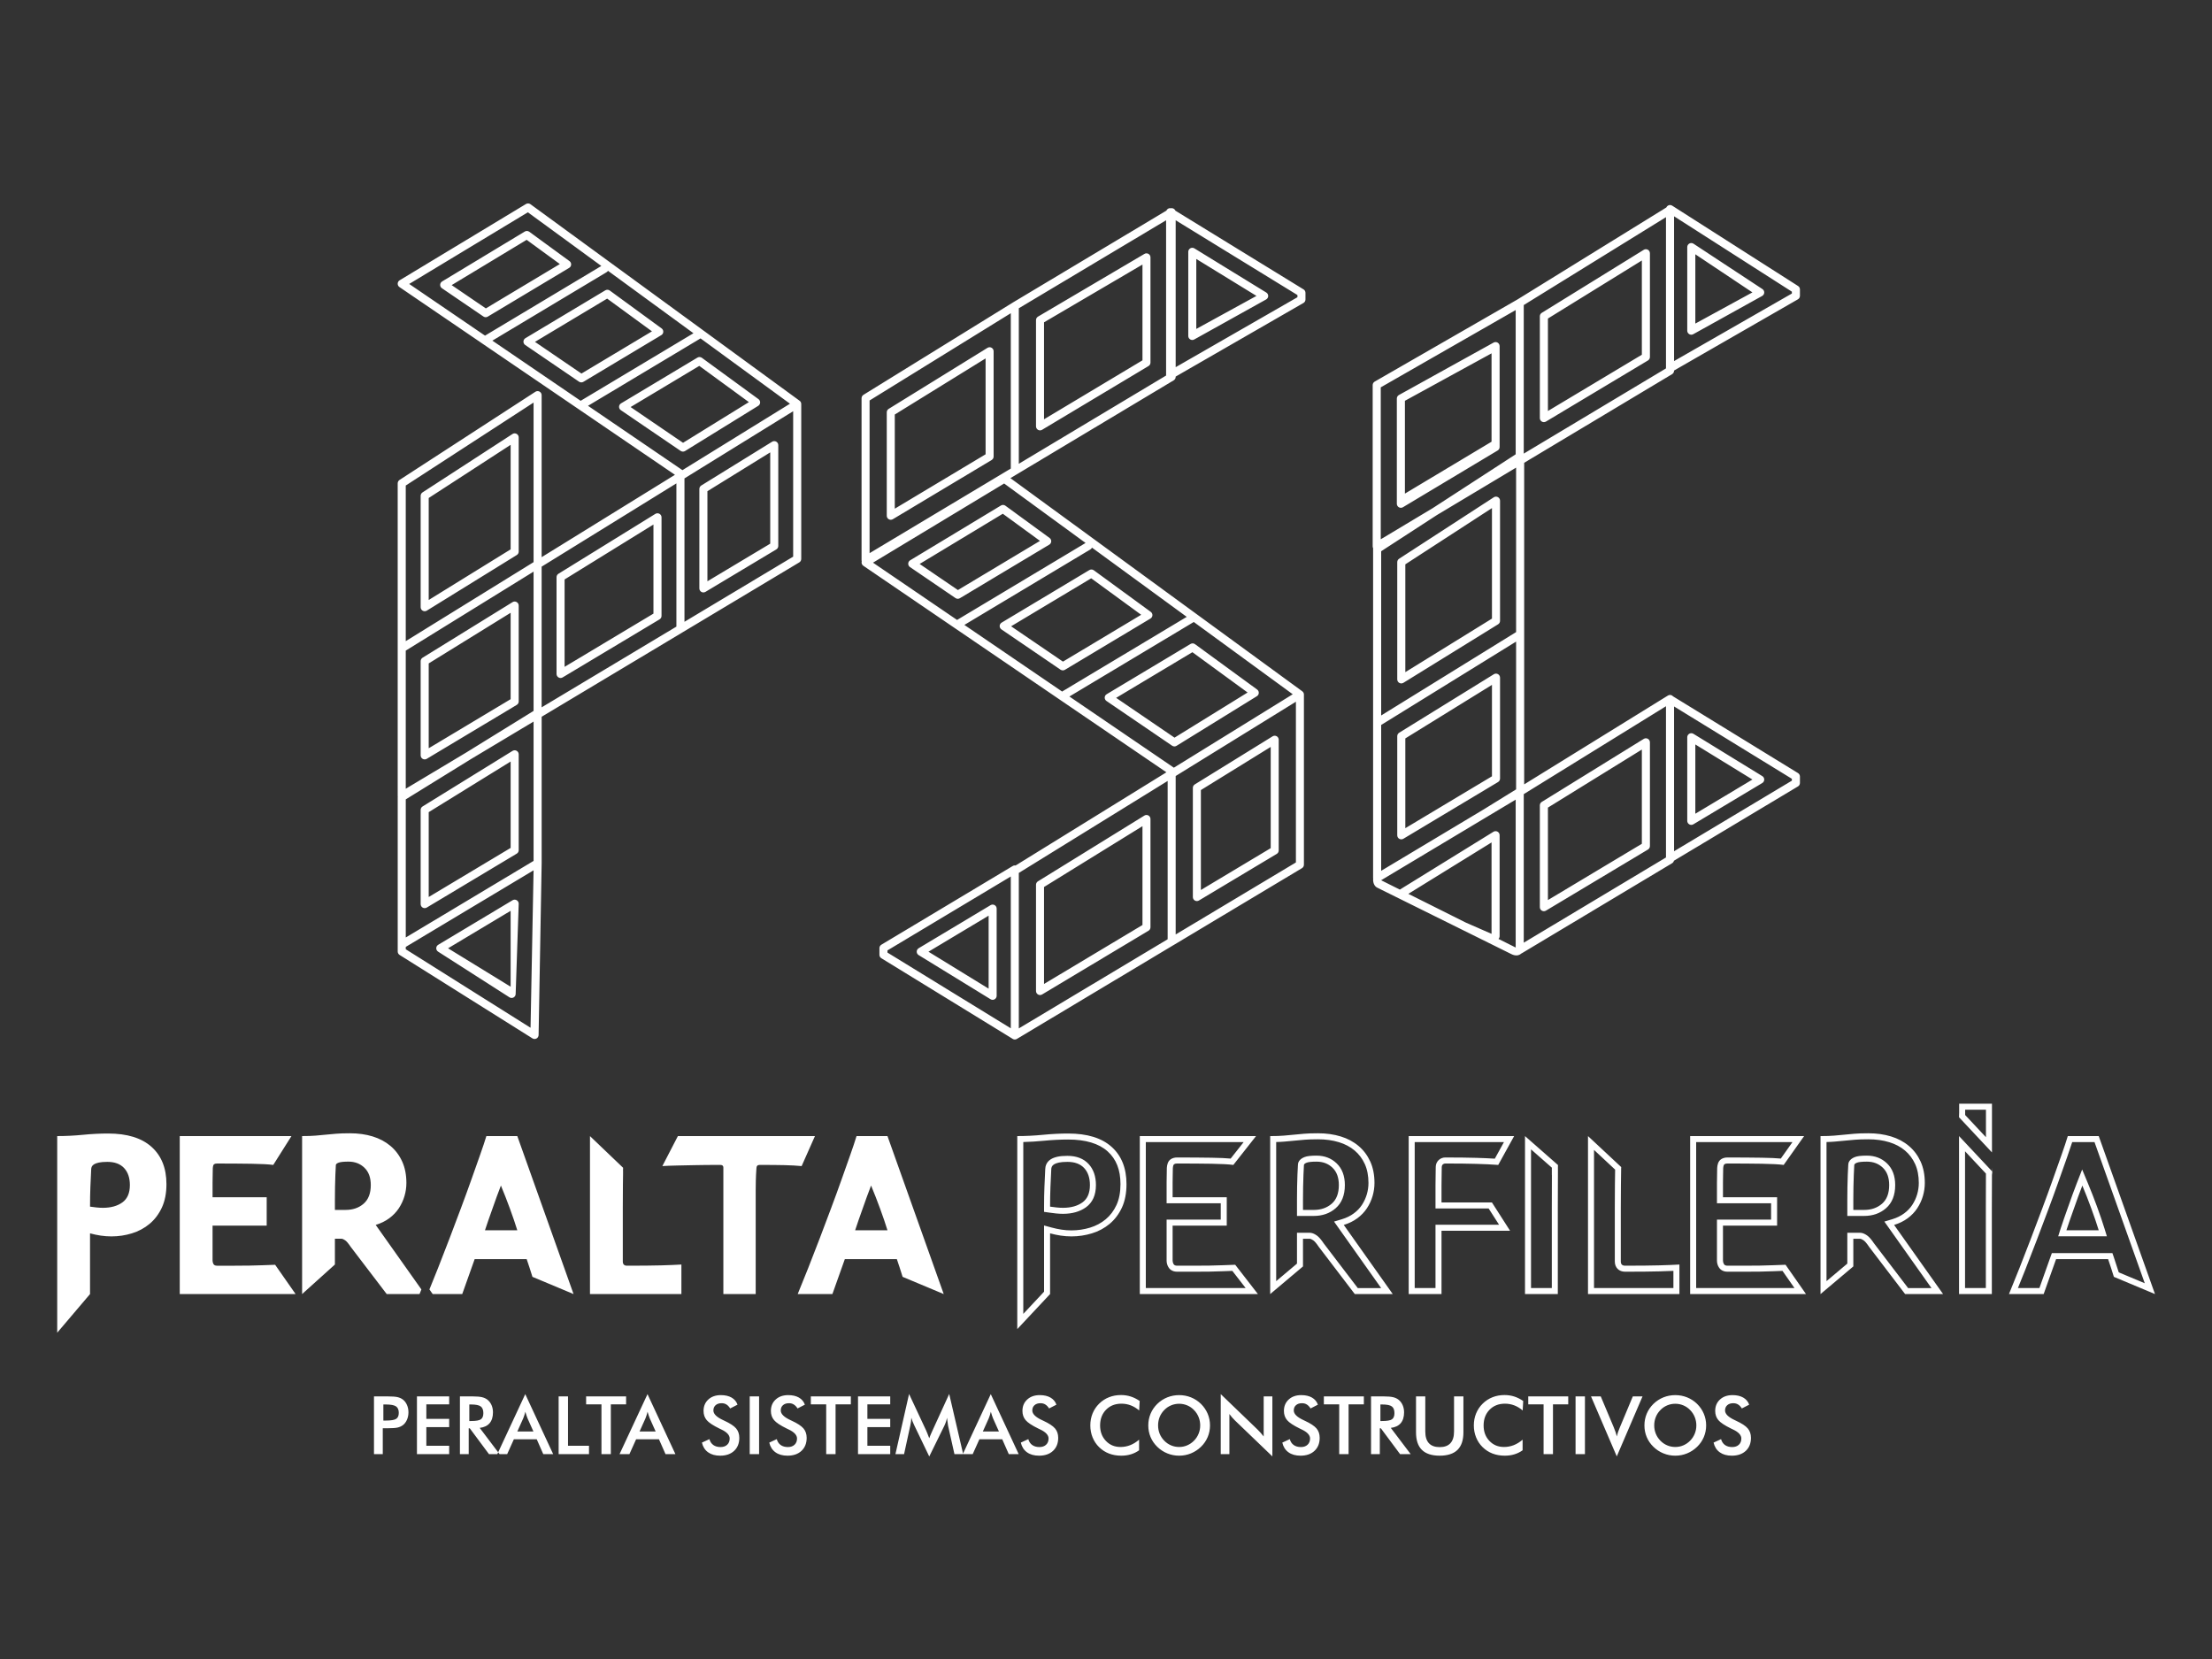 <svg xmlns="http://www.w3.org/2000/svg" xmlns:xlink="http://www.w3.org/1999/xlink" xmlns:serif="http://www.serif.com/" width="100%" height="100%" viewBox="0 0 128 96" xml:space="preserve" style="fill-rule:evenodd;clip-rule:evenodd;stroke-linejoin:round;stroke-miterlimit:2;">
    <rect x="0" y="0" width="128" height="96" fill="#333333" stroke="none"/>
    <g transform="matrix(1,0,0,1,0,-114)">
        <g id="psc-logo-light" transform="matrix(1,0,0,0.75,0,114)">
            <rect x="0" y="0" width="128" height="128" style="fill:none;"></rect>
            <g transform="matrix(0.288,0,0,0.384,55.728,15.895)">
                <path d="M0,250.677L-0.049,250.782L-1.727,250.782L-3.012,245.054C-3.033,244.96 -3.068,244.716 -3.113,244.306C-3.158,243.968 -3.193,243.689 -3.224,243.466C-3.273,243.731 -3.343,243.995 -3.427,244.26C-3.514,244.522 -3.625,244.793 -3.754,245.068L-6.79,251.248L-9.823,244.943C-9.952,244.682 -10.06,244.431 -10.154,244.187C-10.244,243.944 -10.328,243.706 -10.394,243.466C-10.397,243.713 -10.421,243.968 -10.453,244.229C-10.488,244.497 -10.54,244.776 -10.606,245.068L-11.853,250.782L-13.587,250.782L-10.847,238.689L-7.424,246.008C-7.372,246.126 -7.288,246.318 -7.18,246.59C-7.072,246.858 -6.943,247.192 -6.79,247.585C-6.679,247.255 -6.504,246.833 -6.268,246.318C-6.205,246.182 -6.156,246.077 -6.125,246.001L-2.782,238.689L0,250.677ZM131.349,251.232L126.175,239.18L128.131,239.18L130.732,245.361C130.882,245.723 131.011,246.05 131.111,246.357C131.209,246.659 131.293,246.948 131.349,247.224C131.418,246.931 131.505,246.631 131.609,246.322C131.718,246.008 131.839,245.688 131.986,245.361L134.572,239.18L136.522,239.18L131.349,251.232ZM53.515,250.782L51.777,250.782L51.777,238.72L59.146,245.813C59.348,246.012 59.549,246.228 59.759,246.454C59.964,246.68 60.18,246.938 60.405,247.224L60.405,239.18L62.15,239.18L62.15,251.232L54.633,244.013C54.431,243.822 54.236,243.613 54.052,243.397C53.859,243.177 53.682,242.954 53.515,242.718L53.515,250.782ZM35.388,242.004C34.854,241.548 34.291,241.206 33.698,240.98C33.104,240.754 32.48,240.639 31.825,240.639C30.555,240.639 29.524,241.046 28.73,241.858C27.936,242.672 27.536,243.728 27.536,245.02C27.536,246.273 27.926,247.307 28.699,248.118C29.472,248.933 30.446,249.34 31.627,249.34C32.31,249.34 32.964,249.219 33.587,248.975C34.207,248.731 34.803,248.365 35.37,247.874L35.37,250.005C34.865,250.367 34.312,250.639 33.716,250.817C33.121,251.001 32.474,251.088 31.777,251.088C30.889,251.088 30.07,250.943 29.315,250.654C28.563,250.361 27.901,249.933 27.33,249.368C26.763,248.815 26.331,248.16 26.024,247.407C25.722,246.656 25.572,245.852 25.572,245.005C25.572,244.153 25.722,243.355 26.024,242.607C26.331,241.858 26.77,241.203 27.344,240.639C27.922,240.068 28.581,239.636 29.329,239.344C30.07,239.048 30.878,238.905 31.742,238.905C32.425,238.905 33.072,239.002 33.691,239.2C34.308,239.4 34.91,239.698 35.492,240.099L35.388,242.004ZM-38.933,248.459L-37.428,247.763C-37.286,248.279 -37.024,248.675 -36.645,248.944C-36.262,249.219 -35.777,249.355 -35.186,249.355C-34.625,249.355 -34.179,249.195 -33.853,248.884C-33.521,248.574 -33.358,248.156 -33.358,247.634C-33.358,246.955 -33.922,246.346 -35.053,245.813C-35.21,245.733 -35.329,245.674 -35.416,245.639C-36.694,245.016 -37.547,244.451 -37.968,243.947C-38.396,243.442 -38.608,242.825 -38.608,242.098C-38.608,241.151 -38.285,240.385 -37.644,239.8C-37.003,239.211 -36.164,238.919 -35.124,238.919C-34.267,238.919 -33.549,239.086 -32.975,239.413C-32.4,239.744 -32,240.221 -31.78,240.837L-33.253,241.597C-33.486,241.231 -33.741,240.966 -34.02,240.799C-34.294,240.628 -34.615,240.545 -34.973,240.545C-35.479,240.545 -35.882,240.677 -36.178,240.939C-36.481,241.203 -36.627,241.558 -36.627,242.004C-36.627,242.7 -35.973,243.348 -34.664,243.95C-34.563,243.999 -34.482,244.037 -34.427,244.062C-33.281,244.591 -32.494,245.107 -32.063,245.612C-31.638,246.116 -31.421,246.746 -31.421,247.502C-31.421,248.599 -31.77,249.473 -32.463,250.117C-33.152,250.765 -34.085,251.088 -35.266,251.088C-36.251,251.088 -37.063,250.863 -37.693,250.406C-38.323,249.953 -38.738,249.306 -38.933,248.459M91.013,239.18L92.875,239.18L92.875,246.224C92.875,247.269 93.116,248.056 93.6,248.581C94.084,249.108 94.805,249.368 95.766,249.368C96.724,249.368 97.44,249.108 97.925,248.581C98.408,248.056 98.652,247.269 98.652,246.224L98.652,239.18L100.536,239.18L100.536,246.398C100.536,247.969 100.14,249.142 99.349,249.922C98.555,250.698 97.36,251.088 95.769,251.088C94.171,251.088 92.98,250.698 92.193,249.922C91.406,249.146 91.013,247.976 91.013,246.398L91.013,239.18ZM112.445,242.004C111.912,241.548 111.348,241.206 110.756,240.98C110.16,240.754 109.537,240.639 108.883,240.639C107.611,240.639 106.581,241.046 105.787,241.858C104.993,242.672 104.593,243.728 104.593,245.02C104.593,246.273 104.982,247.307 105.756,248.118C106.528,248.933 107.504,249.34 108.684,249.34C109.366,249.34 110.021,249.219 110.645,248.975C111.265,248.731 111.859,248.365 112.428,247.874L112.428,250.005C111.923,250.367 111.368,250.639 110.773,250.817C110.178,251.001 109.53,251.088 108.834,251.088C107.945,251.088 107.128,250.943 106.372,250.654C105.62,250.361 104.958,249.933 104.387,249.368C103.82,248.815 103.388,248.16 103.082,247.407C102.778,246.656 102.629,245.852 102.629,245.005C102.629,244.153 102.778,243.355 103.082,242.607C103.388,241.858 103.827,241.203 104.401,240.639C104.979,240.068 105.638,239.636 106.386,239.344C107.128,239.048 107.936,238.905 108.799,238.905C109.481,238.905 110.129,239.002 110.749,239.2C111.365,239.4 111.968,239.698 112.549,240.099L112.445,242.004ZM150.799,248.459L152.304,247.763C152.449,248.279 152.71,248.675 153.087,248.944C153.47,249.219 153.957,249.355 154.546,249.355C155.106,249.355 155.552,249.195 155.883,248.884C156.214,248.574 156.378,248.156 156.378,247.634C156.378,246.955 155.813,246.346 154.682,245.813C154.521,245.733 154.403,245.674 154.316,245.639C153.041,245.016 152.188,244.451 151.764,243.947C151.339,243.442 151.126,242.825 151.126,242.098C151.126,241.151 151.447,240.385 152.088,239.8C152.728,239.211 153.571,238.919 154.611,238.919C155.465,238.919 156.182,239.086 156.757,239.413C157.335,239.744 157.731,240.221 157.955,240.837L156.479,241.597C156.248,241.231 155.994,240.966 155.716,240.799C155.44,240.628 155.12,240.545 154.762,240.545C154.253,240.545 153.853,240.677 153.554,240.939C153.254,241.203 153.104,241.558 153.104,242.004C153.104,242.7 153.759,243.348 155.071,243.95C155.173,243.999 155.249,244.037 155.305,244.062C156.454,244.591 157.241,245.107 157.669,245.612C158.098,246.116 158.31,246.746 158.31,247.502C158.31,248.599 157.965,249.473 157.272,250.117C156.579,250.765 155.646,251.088 154.469,251.088C153.479,251.088 152.672,250.863 152.039,250.406C151.408,249.953 150.994,249.306 150.799,248.459M64.146,248.459L65.65,247.763C65.793,248.279 66.054,248.675 66.434,248.944C66.816,249.219 67.301,249.355 67.893,249.355C68.453,249.355 68.898,249.195 69.226,248.884C69.557,248.574 69.724,248.156 69.724,247.634C69.724,246.955 69.156,246.346 68.024,245.813C67.868,245.733 67.75,245.674 67.662,245.639C66.385,245.016 65.535,244.451 65.11,243.947C64.682,243.442 64.47,242.825 64.47,242.098C64.47,241.151 64.794,240.385 65.434,239.8C66.074,239.211 66.914,238.919 67.955,238.919C68.812,238.919 69.528,239.086 70.104,239.413C70.682,239.744 71.078,240.221 71.298,240.837L69.824,241.597C69.592,241.231 69.337,240.966 69.059,240.799C68.783,240.628 68.464,240.545 68.104,240.545C67.6,240.545 67.196,240.677 66.899,240.939C66.597,241.203 66.451,241.558 66.451,242.004C66.451,242.7 67.105,243.348 68.415,243.95C68.516,243.999 68.596,244.037 68.651,244.062C69.797,244.591 70.584,245.107 71.016,245.612C71.444,246.116 71.656,246.746 71.656,247.502C71.656,248.599 71.309,249.473 70.615,250.117C69.926,250.765 68.992,251.088 67.813,251.088C66.826,251.088 66.016,250.863 65.385,250.406C64.755,249.953 64.341,249.306 64.146,248.459M49.618,245.005C49.618,245.83 49.465,246.607 49.155,247.342C48.846,248.076 48.396,248.731 47.805,249.306C47.205,249.884 46.533,250.323 45.785,250.629C45.033,250.935 44.246,251.088 43.424,251.088C42.589,251.088 41.791,250.935 41.036,250.625C40.276,250.316 39.608,249.876 39.026,249.306C38.435,248.731 37.985,248.08 37.679,247.349C37.372,246.621 37.219,245.841 37.219,245.005C37.219,244.173 37.372,243.393 37.679,242.658C37.985,241.924 38.435,241.266 39.026,240.684C39.618,240.11 40.291,239.671 41.039,239.371C41.788,239.073 42.582,238.919 43.424,238.919C44.256,238.919 45.047,239.073 45.795,239.371C46.544,239.671 47.213,240.11 47.805,240.684C48.396,241.273 48.846,241.934 49.155,242.669C49.465,243.407 49.618,244.184 49.618,245.005M149.306,245.005C149.306,245.83 149.151,246.607 148.842,247.342C148.532,248.076 148.083,248.731 147.491,249.306C146.892,249.884 146.22,250.323 145.472,250.629C144.723,250.935 143.936,251.088 143.11,251.088C142.275,251.088 141.478,250.935 140.722,250.625C139.963,250.316 139.295,249.876 138.713,249.306C138.121,248.731 137.672,248.08 137.365,247.349C137.06,246.621 136.906,245.841 136.906,245.005C136.906,244.173 137.06,243.393 137.365,242.658C137.672,241.924 138.121,241.266 138.713,240.684C139.305,240.11 139.977,239.671 140.726,239.371C141.475,239.073 142.269,238.919 143.11,238.919C143.946,238.919 144.733,239.073 145.481,239.371C146.23,239.671 146.899,240.11 147.491,240.684C148.083,241.273 148.532,241.934 148.842,242.669C149.151,243.407 149.306,244.184 149.306,245.005M-52.467,248.459L-50.963,247.763C-50.82,248.279 -50.556,248.675 -50.176,248.944C-49.796,249.219 -49.309,249.355 -48.72,249.355C-48.16,249.355 -47.714,249.195 -47.384,248.884C-47.053,248.574 -46.889,248.156 -46.889,247.634C-46.889,246.955 -47.453,246.346 -48.584,245.813C-48.745,245.733 -48.863,245.674 -48.95,245.639C-50.225,245.016 -51.078,244.451 -51.502,243.947C-51.927,243.442 -52.14,242.825 -52.14,242.098C-52.14,241.151 -51.819,240.385 -51.179,239.8C-50.538,239.211 -49.695,238.919 -48.654,238.919C-47.801,238.919 -47.084,239.086 -46.506,239.413C-45.932,239.744 -45.534,240.221 -45.312,240.837L-46.788,241.597C-47.018,241.231 -47.271,240.966 -47.551,240.799C-47.826,240.628 -48.146,240.545 -48.504,240.545C-49.013,240.545 -49.413,240.677 -49.713,240.939C-50.012,241.203 -50.162,241.558 -50.162,242.004C-50.162,242.7 -49.508,243.348 -48.195,243.95C-48.097,243.999 -48.017,244.037 -47.961,244.062C-46.813,244.591 -46.025,245.107 -45.597,245.612C-45.168,246.116 -44.956,246.746 -44.956,247.502C-44.956,248.599 -45.301,249.473 -45.994,250.117C-46.687,250.765 -47.62,251.088 -48.797,251.088C-49.786,251.088 -50.594,250.863 -51.228,250.406C-51.858,249.953 -52.269,249.306 -52.467,248.459M11.609,248.459L13.113,247.763C13.256,248.279 13.517,248.675 13.896,248.944C14.28,249.219 14.764,249.355 15.355,249.355C15.913,249.355 16.362,249.195 16.689,248.884C17.02,248.574 17.184,248.156 17.184,247.634C17.184,246.955 16.62,246.346 15.488,245.813C15.331,245.733 15.213,245.674 15.125,245.639C13.848,245.016 12.998,244.451 12.574,243.947C12.148,243.442 11.933,242.825 11.933,242.098C11.933,241.151 12.256,240.385 12.897,239.8C13.538,239.211 14.377,238.919 15.418,238.919C16.275,238.919 16.992,239.086 17.567,239.413C18.141,239.744 18.542,240.221 18.761,240.837L17.288,241.597C17.055,241.231 16.8,240.966 16.522,240.799C16.247,240.628 15.927,240.545 15.568,240.545C15.063,240.545 14.659,240.677 14.363,240.939C14.061,241.203 13.914,241.558 13.914,242.004C13.914,242.7 14.568,243.348 15.878,243.95C15.979,243.999 16.059,244.037 16.114,244.062C17.26,244.591 18.047,245.107 18.479,245.612C18.907,246.116 19.12,246.746 19.12,247.502C19.12,248.599 18.771,249.473 18.082,250.117C17.389,250.765 16.456,251.088 15.275,251.088C14.29,251.088 13.479,250.863 12.849,250.406C12.218,249.953 11.804,249.306 11.609,248.459M-82.353,250.782L-84.341,250.782L-85.658,247.791L-90.25,247.791L-91.598,250.782L-93.12,250.782L-93.404,250.406L-87.963,238.72L-82.353,250.782ZM-67.701,240.781L-70.769,240.781L-70.769,250.782L-72.652,250.782L-72.652,240.781L-75.734,240.781L-75.734,239.18L-67.701,239.18L-67.701,240.781ZM-99.325,250.782L-101.09,250.782L-101.09,239.18L-98.461,239.18C-97.691,239.18 -97.089,239.233 -96.665,239.333C-96.239,239.434 -95.877,239.598 -95.574,239.831C-95.216,240.114 -94.941,240.475 -94.742,240.917C-94.547,241.36 -94.45,241.844 -94.45,242.376C-94.45,243.303 -94.676,244.031 -95.125,244.56C-95.571,245.082 -96.239,245.399 -97.114,245.503L-93.404,250.406L-93.58,250.782L-95.25,250.782L-99.108,245.59L-99.325,245.59L-99.325,250.782ZM121.596,240.781L118.531,240.781L118.531,250.782L116.644,250.782L116.644,240.781L113.563,240.781L113.563,239.18L121.596,239.18L121.596,240.781ZM-22.546,240.781L-25.614,240.781L-25.614,250.782L-27.498,250.782L-27.498,240.781L-30.583,240.781L-30.583,239.18L-22.546,239.18L-22.546,240.781ZM83.739,250.782L81.974,250.782L81.974,239.18L84.603,239.18C85.372,239.18 85.971,239.233 86.396,239.333C86.82,239.434 87.183,239.598 87.485,239.831C87.848,240.114 88.123,240.475 88.321,240.917C88.516,241.36 88.614,241.844 88.614,242.376C88.614,243.303 88.388,244.031 87.938,244.56C87.489,245.082 86.824,245.399 85.946,245.503L89.943,250.782L87.813,250.782L83.951,245.59L83.739,245.59L83.739,250.782ZM-57.791,250.782L-59.779,250.782L-61.099,247.791L-65.688,247.791L-67.036,250.782L-69.021,250.782L-63.401,238.72L-57.791,250.782ZM-116.592,250.782L-118.357,250.782L-118.357,239.18L-115.505,239.18C-114.663,239.18 -114.04,239.229 -113.639,239.32C-113.242,239.413 -112.894,239.567 -112.598,239.776C-112.232,240.043 -111.947,240.409 -111.742,240.865C-111.536,241.322 -111.431,241.823 -111.431,242.376C-111.431,242.923 -111.536,243.432 -111.742,243.895C-111.947,244.362 -112.232,244.727 -112.598,244.988C-112.894,245.2 -113.242,245.35 -113.639,245.441C-114.04,245.528 -114.663,245.573 -115.505,245.573L-116.592,245.573L-116.592,250.782ZM11.181,250.782L9.192,250.782L7.873,247.791L3.284,247.791L1.936,250.782L0.024,250.782L0,250.677L5.571,238.72L11.181,250.782ZM-79.373,249.093L-75.156,249.093L-75.156,250.782L-81.257,250.782L-81.257,239.18L-79.373,239.18L-79.373,249.093ZM-103.249,240.781L-107.838,240.781L-107.838,243.689L-103.249,243.689L-103.249,245.347L-107.838,245.347L-107.838,249.093L-103.249,249.093L-103.249,250.782L-109.725,250.782L-109.725,239.18L-103.249,239.18L-103.249,240.781ZM-14.631,240.781L-19.221,240.781L-19.221,243.689L-14.631,243.689L-14.631,245.347L-19.221,245.347L-19.221,249.093L-14.631,249.093L-14.631,250.782L-21.104,250.782L-21.104,239.18L-14.631,239.18L-14.631,240.781ZM80.532,240.781L77.464,240.781L77.464,250.782L75.58,250.782L75.58,240.781L72.495,240.781L72.495,239.18L80.532,239.18L80.532,240.781ZM-42.864,250.779L-40.98,250.779L-40.98,239.18L-42.864,239.18L-42.864,250.779ZM123.068,250.779L124.952,250.779L124.952,239.18L123.068,239.18L123.068,250.779ZM47.651,245.005C47.651,244.42 47.544,243.864 47.331,243.334C47.118,242.805 46.813,242.334 46.408,241.924C46.018,241.517 45.565,241.203 45.05,240.984C44.535,240.768 43.992,240.656 43.424,240.656C42.854,240.656 42.31,240.764 41.795,240.98C41.279,241.197 40.819,241.509 40.419,241.924C40.022,242.331 39.713,242.798 39.5,243.323C39.291,243.857 39.187,244.413 39.187,245.005C39.187,245.59 39.291,246.144 39.5,246.67C39.713,247.192 40.022,247.658 40.419,248.07C40.819,248.484 41.279,248.797 41.791,249.013C42.303,249.233 42.846,249.34 43.424,249.34C43.988,249.34 44.524,249.233 45.033,249.013C45.541,248.797 46.001,248.484 46.408,248.07C46.813,247.658 47.118,247.192 47.331,246.662C47.544,246.141 47.651,245.587 47.651,245.005M147.338,245.005C147.338,244.42 147.23,243.864 147.018,243.334C146.805,242.805 146.499,242.334 146.095,241.924C145.705,241.517 145.252,241.203 144.736,240.984C144.222,240.768 143.682,240.656 143.11,240.656C142.539,240.656 141.997,240.764 141.481,240.98C140.969,241.197 140.507,241.509 140.109,241.924C139.709,242.331 139.398,242.798 139.19,243.323C138.978,243.857 138.873,244.413 138.873,245.005C138.873,245.59 138.978,246.144 139.19,246.67C139.398,247.192 139.709,247.658 140.109,248.07C140.507,248.484 140.966,248.797 141.478,249.013C141.989,249.233 142.532,249.34 143.11,249.34C143.675,249.34 144.215,249.233 144.723,249.013C145.231,248.797 145.691,248.484 146.095,248.07C146.499,247.658 146.805,247.192 147.018,246.662C147.23,246.141 147.338,245.587 147.338,245.005M-64.996,246.224L-61.764,246.224L-62.951,243.577C-63.018,243.407 -63.09,243.212 -63.164,242.996C-63.237,242.777 -63.314,242.533 -63.387,242.262C-63.449,242.516 -63.516,242.752 -63.589,242.972C-63.658,243.192 -63.731,243.393 -63.804,243.577L-64.996,246.224ZM3.977,246.224L7.208,246.224L6.021,243.577C5.954,243.407 5.881,243.212 5.808,242.996C5.735,242.777 5.658,242.533 5.585,242.262C5.522,242.516 5.457,242.752 5.383,242.972C5.313,243.192 5.24,243.393 5.167,243.577L3.977,246.224ZM-89.554,246.224L-86.323,246.224L-87.51,243.577C-87.576,243.407 -87.653,243.212 -87.722,242.996C-87.796,242.777 -87.873,242.533 -87.945,242.262C-88.012,242.516 -88.074,242.752 -88.147,242.972C-88.217,243.192 -88.293,243.393 -88.367,243.577L-89.554,246.224ZM-98.865,240.799L-99.203,240.799L-99.203,244.124L-98.865,244.124C-97.866,244.124 -97.204,244.009 -96.876,243.777C-96.549,243.543 -96.382,243.132 -96.382,242.54C-96.382,241.903 -96.56,241.453 -96.912,241.193C-97.263,240.928 -97.915,240.799 -98.865,240.799M84.198,240.799L83.857,240.799L83.857,244.124L84.198,244.124C85.198,244.124 85.859,244.009 86.187,243.777C86.515,243.543 86.678,243.132 86.678,242.54C86.678,241.903 86.504,241.453 86.152,241.193C85.801,240.928 85.149,240.799 84.198,240.799M-115.99,240.799L-116.473,240.799L-116.473,244.031L-115.99,244.031C-114.941,244.031 -114.245,243.915 -113.897,243.689C-113.548,243.463 -113.375,243.063 -113.375,242.485C-113.375,241.868 -113.563,241.433 -113.935,241.179C-114.304,240.928 -114.99,240.799 -115.99,240.799M-171.785,186.358C-173.387,186.358 -175.065,186.442 -176.824,186.615C-178.582,186.789 -180.309,186.873 -182.005,186.873L-182.005,226.38L-175.41,218.615L-175.41,206.417C-174.721,206.606 -174.014,206.755 -173.293,206.866C-172.572,206.975 -171.848,207.031 -171.127,207.031C-169.713,207.031 -168.338,206.828 -167.004,206.417C-165.671,206.01 -164.487,205.376 -163.449,204.51C-162.415,203.65 -161.59,202.556 -160.977,201.24C-160.364,199.92 -160.058,198.35 -160.058,196.529C-160.058,193.325 -161.057,190.832 -163.049,189.042C-165.044,187.252 -167.955,186.358 -171.785,186.358M21.115,186.358C19.513,186.358 17.832,186.442 16.073,186.615C14.314,186.786 12.591,186.873 10.895,186.873L10.895,225.656L17.486,218.615L17.486,206.417C18.179,206.606 18.883,206.755 19.607,206.866C20.328,206.975 21.052,207.031 21.773,207.031C23.187,207.031 24.559,206.825 25.892,206.417C27.229,206.01 28.414,205.373 29.451,204.51C30.485,203.646 31.311,202.556 31.923,201.24C32.532,199.92 32.839,198.35 32.839,196.529C32.839,193.325 31.843,190.828 29.852,189.042C27.856,187.249 24.945,186.358 21.115,186.358M21.115,187.566C24.618,187.566 27.289,188.364 29.043,189.941C30.784,191.504 31.631,193.659 31.631,196.529C31.631,198.165 31.358,199.579 30.826,200.728C30.294,201.877 29.569,202.838 28.674,203.583C27.769,204.339 26.714,204.903 25.541,205.262C24.325,205.634 23.058,205.823 21.773,205.823C21.115,205.823 20.45,205.774 19.789,205.672C19.116,205.568 18.448,205.429 17.804,205.251L16.278,204.837L16.278,218.138L12.104,222.599L12.104,188.068C13.448,188.036 14.816,187.952 16.191,187.817C17.901,187.65 19.558,187.566 21.115,187.566M-56.59,218.618L-74.958,218.618L-74.958,186.876L-68.304,193.239C-68.363,195.31 -68.286,192.552 -68.314,194.624C-68.332,195.69 -68.324,195.338 -68.342,196.622C-68.355,197.911 -68.363,199.433 -68.363,201.192L-68.363,212.069C-68.363,212.637 -68.08,212.918 -67.516,212.918C-64.626,212.918 -62.335,212.894 -60.639,212.849C-58.944,212.8 -57.596,212.744 -56.59,212.682L-56.59,218.618ZM-134.942,186.876L-138.595,192.667C-139.535,192.542 -141.004,192.465 -142.996,192.434C-144.991,192.403 -147.293,192.385 -149.897,192.385C-150.148,192.385 -150.343,192.434 -150.486,192.528C-150.625,192.622 -150.712,192.886 -150.744,193.328C-150.744,193.704 -150.754,194.144 -150.768,194.645C-150.785,195.15 -150.792,195.665 -150.792,196.201L-150.792,199.168L-139.915,199.168L-139.915,204.864L-150.792,204.864L-150.792,211.884C-150.792,212.135 -150.729,212.368 -150.604,212.591C-150.479,212.811 -150.242,212.918 -149.897,212.918L-146.318,212.918C-145.249,212.918 -144.26,212.911 -143.351,212.894C-142.439,212.88 -141.575,212.856 -140.761,212.824C-139.946,212.793 -139.096,212.762 -138.219,212.731L-134.106,218.618L-157.384,218.618L-157.384,186.876L-134.942,186.876ZM68.303,207.504L68.303,213.062L61.712,218.618L61.712,186.876C62.809,186.876 63.721,186.845 64.441,186.782C65.162,186.72 65.838,186.657 66.468,186.595C67.095,186.529 67.777,186.465 68.516,186.403C69.254,186.34 70.187,186.309 71.318,186.309C72.983,186.309 74.505,186.522 75.887,186.947C77.266,187.371 78.46,188.004 79.463,188.855C80.469,189.7 81.253,190.745 81.82,191.985C82.385,193.225 82.666,194.662 82.666,196.295C82.666,197.173 82.541,198.043 82.29,198.907C82.039,199.771 81.664,200.589 81.158,201.359C80.657,202.124 80.014,202.8 79.229,203.381C78.442,203.963 77.534,204.408 76.496,204.726L86.34,218.618L78.711,218.618L71.458,209.106C71.019,208.445 70.65,208.013 70.351,207.807C70.055,207.605 69.811,207.504 69.623,207.504L68.303,207.504ZM178.878,207.504L178.878,213.062L172.287,218.618L172.287,186.876C173.384,186.876 174.296,186.845 175.017,186.782C175.737,186.72 176.412,186.657 177.043,186.595C177.67,186.529 178.353,186.465 179.091,186.403C179.828,186.34 180.762,186.309 181.894,186.309C183.558,186.309 185.079,186.522 186.462,186.947C187.841,187.371 189.035,188.004 190.038,188.855C191.044,189.7 191.828,190.745 192.395,191.985C192.959,193.225 193.241,194.662 193.241,196.295C193.241,197.173 193.116,198.043 192.865,198.907C192.614,199.771 192.238,200.589 191.733,201.359C191.232,202.124 190.588,202.8 189.805,203.381C189.018,203.963 188.108,204.408 187.071,204.726L196.915,218.618L189.286,218.618L182.032,209.106C181.594,208.445 181.225,208.013 180.926,207.807C180.629,207.605 180.386,207.504 180.198,207.504L178.878,207.504ZM-29.757,186.873L-32.432,192.901C-33.406,192.807 -34.542,192.743 -35.848,192.712C-37.149,192.681 -38.835,192.667 -40.911,192.667C-41.317,192.667 -41.52,192.918 -41.52,193.419C-41.551,193.89 -41.576,194.289 -41.593,194.62C-41.607,194.951 -41.625,195.365 -41.638,195.867C-41.656,196.372 -41.663,197.031 -41.663,197.845L-41.663,218.615L-48.16,218.615L-48.16,193.183C-48.16,192.838 -48.365,192.667 -48.772,192.667C-50.813,192.667 -52.509,192.681 -53.86,192.712C-55.207,192.743 -59.476,192.807 -60.417,192.901L-57.296,186.873L-29.757,186.873ZM110.728,186.873L107.531,192.667C106.212,192.573 104.729,192.5 103.082,192.455C101.435,192.406 99.369,192.382 96.887,192.382C96.699,192.382 96.535,192.448 96.393,192.573C96.253,192.698 96.18,192.901 96.18,193.183C96.18,193.656 96.173,194.196 96.159,194.809C96.142,195.421 96.135,196.048 96.135,196.693L96.135,200.202L106.261,200.202L109.913,205.899L96.135,205.899L96.135,218.615L89.54,218.615L89.54,186.873L110.728,186.873ZM119.503,218.615L112.911,218.615L112.911,186.873L119.537,192.692C119.534,192.834 119.53,192.949 119.526,193.05L119.523,193.022C119.52,193.022 119.51,193.503 119.513,193.503C119.513,193.503 119.517,193.388 119.526,193.05C119.53,193.127 119.53,193.367 119.526,193.939C119.513,196.386 119.503,198.802 119.503,201.192L119.503,218.615ZM58.87,186.873L54.306,192.667C53.362,192.542 51.896,192.462 49.9,192.431C47.909,192.4 45.607,192.382 43.003,192.382C42.749,192.382 42.554,192.431 42.414,192.525C42.271,192.618 42.185,192.886 42.153,193.325C42.153,193.701 42.146,194.14 42.129,194.645C42.115,195.146 42.107,195.665 42.107,196.198L42.107,199.164L52.985,199.164L52.985,204.864L42.107,204.864L42.107,211.881C42.107,212.132 42.171,212.368 42.296,212.588C42.421,212.807 42.654,212.915 43.003,212.915L46.582,212.915C47.647,212.915 48.637,212.908 49.549,212.894C50.458,212.877 51.321,212.853 52.14,212.822C52.954,212.789 53.801,212.758 54.682,212.727L59.246,218.615L35.513,218.615L35.513,186.873L58.87,186.873ZM206.71,218.615L200.118,218.615L200.118,186.873L206.734,193.931L206.734,193.939C206.72,196.386 206.71,198.802 206.71,201.192L206.71,218.615ZM168.992,186.873L164.884,192.667C163.94,192.542 162.475,192.462 160.479,192.431C158.487,192.4 156.186,192.382 153.581,192.382C153.33,192.382 153.132,192.431 152.993,192.525C152.851,192.618 152.763,192.886 152.731,193.325C152.731,193.701 152.725,194.14 152.707,194.645C152.693,195.146 152.687,195.665 152.687,196.198L152.687,199.164L163.563,199.164L163.563,204.864L152.687,204.864L152.687,211.881C152.687,212.132 152.749,212.368 152.874,212.588C153,212.807 153.236,212.915 153.581,212.915L157.161,212.915C158.227,212.915 159.215,212.908 160.128,212.894C161.036,212.877 161.899,212.853 162.718,212.822C163.532,212.789 164.383,212.758 165.26,212.727L169.368,218.615L146.091,218.615L146.091,186.873L168.992,186.873ZM143.936,218.615L125.568,218.615L125.568,186.873L132.232,193.092C132.216,194.157 132.201,195.334 132.185,196.622C132.17,197.907 132.16,199.433 132.16,201.192L132.16,212.069C132.16,212.633 132.445,212.915 133.01,212.915C135.896,212.915 138.19,212.894 139.887,212.846C141.582,212.8 142.93,212.744 143.936,212.682L143.936,218.615ZM-109.207,218.615L-115.801,218.615L-123.054,209.103C-123.493,208.445 -123.862,208.009 -124.158,207.807C-124.458,207.602 -124.702,207.5 -124.89,207.5L-126.209,207.5L-126.209,212.678L-132.801,218.615L-132.801,186.873C-131.704,186.873 -130.792,186.842 -130.071,186.78C-129.35,186.717 -128.674,186.654 -128.044,186.591C-127.417,186.529 -126.735,186.465 -125.997,186.403C-125.259,186.34 -124.325,186.309 -123.194,186.309C-121.529,186.309 -120.008,186.522 -118.625,186.943C-117.246,187.367 -116.052,188.004 -115.046,188.851C-114.043,189.698 -113.256,190.741 -112.692,191.985C-112.128,193.225 -111.846,194.659 -111.846,196.292C-111.846,197.173 -111.971,198.043 -112.222,198.907C-112.473,199.771 -112.849,200.585 -113.35,201.355C-113.855,202.124 -114.5,202.8 -115.283,203.381C-116.066,203.959 -116.979,204.408 -118.012,204.722L-108.831,217.686C-108.952,217.991 -109.084,218.32 -109.207,218.615M-89.561,186.873L-78.258,218.615L-86.521,215.155C-86.541,215.09 -86.561,215.026 -86.577,214.973C-86.922,213.855 -87.288,212.729 -87.677,211.599L-98.13,211.599L-100.626,218.615L-106.561,218.615L-107.219,217.686C-106.665,216.334 -106.09,214.914 -105.477,213.364C-104.725,211.463 -103.962,209.503 -103.193,207.476C-102.424,205.449 -101.661,203.434 -100.909,201.424C-100.157,199.415 -99.457,197.5 -98.813,195.679C-98.168,193.859 -97.58,192.194 -97.047,190.686C-96.515,189.182 -96.09,187.907 -95.776,186.873L-89.561,186.873ZM-15.185,186.873L-3.882,218.615L-12.146,215.155C-12.166,215.09 -12.185,215.026 -12.202,214.973C-12.547,213.855 -12.912,212.729 -13.301,211.599L-23.754,211.599L-26.251,218.615L-33.222,218.615C-32.561,217.014 -31.854,215.262 -31.102,213.364C-30.349,211.463 -29.587,209.503 -28.817,207.476C-28.048,205.449 -27.285,203.434 -26.533,201.424C-25.781,199.415 -25.081,197.5 -24.437,195.679C-23.793,193.859 -23.204,192.194 -22.671,190.686C-22.139,189.182 -21.714,187.907 -21.401,186.873L-15.185,186.873ZM228.187,186.873L239.489,218.615L231.227,215.155C231.178,214.99 231.129,214.833 231.129,214.833C231.129,214.833 231.147,214.897 231.201,215.071C231.209,215.098 231.218,215.126 231.227,215.155C231.217,215.123 231.209,215.096 231.201,215.071C230.847,213.921 230.472,212.762 230.07,211.599L219.617,211.599L217.121,218.615L210.15,218.615C210.812,217.014 211.519,215.262 212.271,213.364C213.022,211.463 213.785,209.503 214.555,207.476C215.324,205.449 216.087,203.434 216.839,201.424C217.591,199.415 218.291,197.5 218.935,195.679C219.579,193.859 220.168,192.194 220.7,190.686C221.233,189.182 221.658,187.907 221.971,186.873L228.187,186.873ZM84.004,217.41L75.511,205.422L74.543,204.053L76.148,203.57C77.046,203.294 77.841,202.905 78.509,202.409C79.177,201.919 79.728,201.341 80.149,200.697C80.584,200.031 80.911,199.315 81.131,198.57C81.347,197.821 81.458,197.055 81.458,196.295C81.458,194.843 81.211,193.562 80.72,192.487C80.232,191.417 79.547,190.505 78.687,189.778C77.81,189.039 76.75,188.475 75.531,188.103C74.271,187.716 72.854,187.518 71.318,187.518C70.222,187.518 69.313,187.549 68.616,187.608C67.886,187.67 67.21,187.733 66.587,187.796C65.953,187.859 65.273,187.921 64.546,187.984C64.08,188.026 63.536,188.054 62.916,188.068L62.916,216.018L67.095,212.497L67.095,206.296L69.623,206.296C70.065,206.296 70.524,206.463 71.033,206.811C71.469,207.111 71.924,207.626 72.464,208.434L79.31,217.41L84.004,217.41ZM194.578,217.41L186.086,205.422L185.117,204.053L186.724,203.57C187.621,203.294 188.415,202.905 189.084,202.409C189.752,201.919 190.303,201.341 190.724,200.697C191.159,200.031 191.49,199.315 191.705,198.57C191.922,197.821 192.033,197.055 192.033,196.295C192.033,194.843 191.786,193.562 191.295,192.487C190.808,191.417 190.121,190.505 189.262,189.778C188.384,189.039 187.325,188.475 186.106,188.103C184.846,187.716 183.429,187.518 181.894,187.518C180.797,187.518 179.888,187.549 179.191,187.608C178.46,187.67 177.784,187.733 177.161,187.796C176.527,187.859 175.849,187.921 175.121,187.984C174.654,188.026 174.111,188.054 173.491,188.068L173.491,216.018L177.67,212.497L177.67,206.296L180.198,206.296C180.64,206.296 181.1,206.463 181.607,206.811C182.043,207.111 182.499,207.626 183.039,208.434L189.885,217.41L194.578,217.41ZM142.728,217.406L142.728,213.956C141.923,213.991 140.983,214.023 139.918,214.054C138.215,214.103 135.889,214.123 133.01,214.123C131.78,214.123 130.955,213.298 130.955,212.069L130.955,201.192C130.955,199.426 130.962,197.901 130.976,196.605L131.018,193.611L126.776,189.652L126.776,217.406L142.728,217.406ZM118.305,194.711L118.302,193.482C118.302,193.392 118.305,193.305 118.312,193.225L114.119,189.54L114.119,217.406L118.298,217.406L118.298,201.192C118.298,199.057 118.302,196.895 118.315,194.711L118.305,194.711ZM205.505,217.406L205.505,201.192C205.505,198.956 205.509,196.693 205.522,194.405L201.326,189.927L201.326,217.406L205.505,217.406ZM40.899,200.373L40.899,196.198C40.899,195.652 40.906,195.122 40.924,194.607C40.938,194.119 40.944,193.691 40.944,193.325L40.944,193.283L40.948,193.239C40.986,192.702 41.112,191.94 41.742,191.518C42.084,191.292 42.509,191.173 43.003,191.173C45.587,191.173 47.912,191.191 49.918,191.222C51.548,191.246 52.815,191.302 53.77,191.393L56.381,188.081L36.722,188.081L36.722,217.406L56.781,217.406L54.107,213.959L52.185,214.03C51.359,214.061 50.489,214.085 49.569,214.103C48.65,214.116 47.655,214.123 46.582,214.123L43.003,214.123C41.94,214.123 41.446,213.538 41.248,213.187C41.015,212.78 40.899,212.341 40.899,211.881L40.899,203.656L51.777,203.656L51.777,200.373L40.899,200.373ZM151.479,200.373L151.479,196.198C151.479,195.652 151.485,195.122 151.503,194.607C151.517,194.119 151.523,193.691 151.523,193.325L151.523,193.283L151.527,193.239C151.565,192.702 151.69,191.94 152.32,191.518C152.662,191.292 153.087,191.173 153.581,191.173C156.165,191.173 158.494,191.191 160.5,191.222C162.102,191.246 163.358,191.302 164.309,191.389L166.652,188.081L147.3,188.081L147.3,217.406L167.053,217.406L164.647,213.959L162.763,214.03C161.937,214.061 161.067,214.085 160.148,214.103C159.229,214.116 158.233,214.123 157.161,214.123L153.581,214.123C152.52,214.123 152.024,213.534 151.826,213.187C151.593,212.782 151.479,212.344 151.479,211.881L151.479,203.656L162.355,203.656L162.355,200.373L151.479,200.373ZM108.681,188.081L90.748,188.081L90.748,217.406L94.927,217.406L94.927,204.691L107.702,204.691L105.599,201.41L94.927,201.41L94.927,196.693C94.927,196.038 94.934,195.401 94.951,194.778C94.965,194.178 94.972,193.646 94.972,193.183C94.972,192.385 95.31,191.918 95.592,191.668C95.954,191.344 96.402,191.173 96.887,191.173C99.362,191.173 101.459,191.198 103.116,191.246C104.457,191.284 105.707,191.34 106.846,191.41L108.681,188.081ZM230.935,210.391L231.216,211.205C231.561,212.222 231.898,213.246 232.212,214.256L237.436,216.443L227.337,188.081L222.859,188.081C222.581,188.955 222.239,189.965 221.839,191.09L220.074,196.083C219.43,197.905 218.723,199.844 217.971,201.85C217.215,203.862 216.452,205.878 215.683,207.905C214.913,209.938 214.147,211.906 213.396,213.81C212.891,215.074 212.41,216.272 211.95,217.406L216.269,217.406L218.479,211.192L218.765,210.391L230.935,210.391ZM-12.202,214.973C-12.195,214.993 -12.188,215.015 -12.182,215.036L-12.146,215.155C-12.232,214.872 -12.316,214.601 -12.146,215.155C-12.158,215.114 -12.169,215.075 -12.182,215.036L-12.202,214.973ZM-86.577,214.973C-86.571,214.993 -86.564,215.015 -86.558,215.036L-86.521,215.155C-86.608,214.872 -86.692,214.601 -86.521,215.155C-86.533,215.114 -86.545,215.075 -86.558,215.036L-86.577,214.973ZM229.826,207.013L220.039,207.013L220.536,205.44C220.729,204.833 220.962,204.144 221.233,203.378L221.957,201.327L222.059,201.045C222.341,200.243 222.622,199.447 222.908,198.659C223.193,197.865 223.479,197.1 223.769,196.368L224.857,193.586L226.007,196.344C226.638,197.863 227.257,199.44 227.839,201.034C228.427,202.633 228.932,204.119 229.343,205.447L229.826,207.013ZM228.187,205.805C227.779,204.486 227.285,203.033 226.703,201.448C226.125,199.864 225.52,198.315 224.893,196.811C224.607,197.531 224.325,198.287 224.043,199.071C223.761,199.854 223.479,200.648 223.197,201.448C222.915,202.249 222.64,203.027 222.372,203.779C222.104,204.534 221.877,205.209 221.689,205.805L228.187,205.805ZM-15.185,205.805C-15.592,204.486 -16.087,203.033 -16.668,201.448C-17.247,199.864 -17.853,198.315 -18.479,196.811C-18.765,197.531 -19.046,198.287 -19.329,199.071C-19.611,199.854 -19.893,200.648 -20.175,201.448C-20.457,202.249 -20.732,203.027 -21,203.779C-21.268,204.534 -21.495,205.209 -21.683,205.805L-15.185,205.805ZM-89.561,205.805C-89.969,204.486 -90.463,203.033 -91.044,201.448C-91.623,199.864 -92.229,198.315 -92.855,196.811C-93.141,197.531 -93.422,198.287 -93.705,199.071C-93.986,199.854 -94.269,200.648 -94.551,201.448C-94.833,202.249 -95.108,203.027 -95.376,203.779C-95.644,204.534 -95.871,205.209 -96.059,205.805L-89.561,205.805ZM181.044,202.918L177.67,202.918L177.67,199.59C177.67,198.768 177.677,197.928 177.694,197.072C177.708,196.215 177.732,195.398 177.764,194.62C177.799,193.844 177.83,193.183 177.861,192.643C177.857,192.301 178.028,191.542 179.167,191.097C179.689,190.891 180.441,190.801 181.607,190.801C183.213,190.801 184.575,191.326 185.65,192.364C186.74,193.412 187.29,194.875 187.29,196.717C187.29,198.739 186.668,200.307 185.438,201.375C184.261,202.4 182.781,202.918 181.044,202.918M70.469,202.918L67.095,202.918L67.095,199.59C67.095,198.768 67.102,197.928 67.119,197.072C67.133,196.215 67.157,195.398 67.188,194.62C67.221,193.844 67.255,193.183 67.286,192.643C67.283,192.301 67.453,191.542 68.592,191.097C69.114,190.891 69.867,190.801 71.033,190.801C72.638,190.801 74,191.326 75.076,192.364C76.165,193.412 76.716,194.875 76.716,196.717C76.716,198.739 76.093,200.307 74.863,201.375C73.687,202.4 72.207,202.918 70.469,202.918M20.077,202.493C21.93,202.493 23.479,202.051 24.691,201.185C26.024,200.223 26.7,198.722 26.7,196.717C26.7,194.965 26.205,193.541 25.227,192.483C24.225,191.396 22.793,190.846 20.972,190.846C20.154,190.846 19.506,190.902 18.991,191.017C18.423,191.142 17.981,191.313 17.633,191.531C17.215,191.804 16.916,192.134 16.738,192.525C16.592,192.852 16.515,193.203 16.515,193.496C16.453,194.666 16.397,195.857 16.352,197.069C16.303,198.281 16.278,199.621 16.278,201.049L16.278,202.097L17.316,202.246C17.769,202.309 18.225,202.367 18.677,202.417C19.158,202.466 19.631,202.493 20.077,202.493M181.044,201.71C182.489,201.71 183.69,201.292 184.647,200.463C185.605,199.631 186.082,198.381 186.082,196.717C186.082,195.209 185.661,194.05 184.812,193.235C183.965,192.416 182.896,192.009 181.607,192.009C180.637,192.009 179.968,192.078 179.609,192.221C179.247,192.361 179.066,192.528 179.066,192.716C179.035,193.249 179.003,193.9 178.972,194.669C178.94,195.439 178.916,196.246 178.902,197.096C178.885,197.943 178.878,198.775 178.878,199.59L178.878,201.71L181.044,201.71ZM70.469,201.71C71.914,201.71 73.115,201.292 74.072,200.463C75.03,199.631 75.507,198.381 75.507,196.717C75.507,195.209 75.086,194.05 74.236,193.235C73.391,192.416 72.321,192.009 71.033,192.009C70.062,192.009 69.393,192.078 69.034,192.221C68.672,192.361 68.491,192.528 68.491,192.716C68.46,193.249 68.429,193.9 68.397,194.669C68.365,195.439 68.341,196.246 68.327,197.096C68.31,197.943 68.303,198.775 68.303,199.59L68.303,201.71L70.469,201.71ZM-124.043,201.706C-122.599,201.706 -121.397,201.292 -120.439,200.46C-119.482,199.628 -119.001,198.381 -119.001,196.717C-119.001,195.209 -119.426,194.046 -120.276,193.232C-121.122,192.413 -122.191,192.005 -123.476,192.005C-124.451,192.005 -125.119,192.078 -125.478,192.218C-125.84,192.361 -126.021,192.525 -126.021,192.712C-126.053,193.245 -126.084,193.9 -126.115,194.666C-126.146,195.436 -126.171,196.243 -126.185,197.093C-126.202,197.939 -126.209,198.771 -126.209,199.59L-126.209,201.706L-124.043,201.706ZM20.077,201.285C19.669,201.285 19.245,201.261 18.806,201.216C18.368,201.167 17.925,201.112 17.486,201.049C17.486,199.638 17.511,198.325 17.56,197.117C17.605,195.908 17.661,194.725 17.724,193.562C17.724,193.374 17.762,193.194 17.842,193.019C17.918,192.848 18.068,192.692 18.287,192.549C18.507,192.409 18.831,192.291 19.252,192.197C19.677,192.103 20.251,192.054 20.972,192.054C22.448,192.054 23.57,192.472 24.339,193.301C25.109,194.133 25.492,195.272 25.492,196.717C25.492,198.319 24.99,199.478 23.987,200.202C22.981,200.923 21.679,201.285 20.077,201.285M-168.913,200.202C-169.919,200.923 -171.221,201.285 -172.823,201.285C-173.23,201.285 -173.655,201.261 -174.094,201.216C-174.533,201.167 -174.971,201.112 -175.41,201.049C-175.41,199.638 -175.389,198.325 -175.34,197.117C-175.295,195.908 -175.239,194.725 -175.177,193.562C-175.177,193.374 -175.139,193.194 -175.059,193.019C-174.982,192.848 -174.832,192.692 -174.613,192.549C-174.39,192.409 -174.069,192.291 -173.645,192.197C-173.223,192.103 -172.649,192.054 -171.928,192.054C-170.452,192.054 -169.327,192.472 -168.561,193.301C-167.792,194.133 -167.405,195.272 -167.405,196.717C-167.405,198.319 -167.91,199.478 -168.913,200.202M206.779,193.977C206.79,194.331 206.804,194.676 206.821,194.676C206.831,194.676 206.842,194.509 206.856,194.057L206.779,193.977ZM206.748,193.228C206.741,193.228 206.737,193.416 206.734,193.931L206.779,193.977C206.766,193.608 206.755,193.228 206.748,193.228M132.243,193.103L132.243,193.325C132.243,193.325 132.25,193.263 132.254,193.114L132.243,193.103ZM206.734,180.372L206.734,190.153L200.118,183.095L200.118,183.088C200.132,180.64 200.143,184.498 200.143,182.11L200.143,180.372L206.734,180.372ZM205.526,181.58L201.348,181.58L201.348,182.11C201.348,184.345 201.344,180.334 201.33,182.621L201.348,182.64L205.526,187.099L205.526,181.58ZM201.346,182.638C201.344,182.202 201.339,181.205 201.33,182.621L201.346,182.638C201.347,182.828 201.347,182.911 201.348,182.64L201.346,182.638ZM41.757,0.442C41.942,0.404 42.137,0.434 42.307,0.53C42.474,0.62 42.599,0.766 42.665,0.937L68.418,16.753C68.655,16.899 68.801,17.156 68.801,17.438L68.801,18.782C68.801,19.065 68.651,19.329 68.407,19.475L42.721,34.269L42.721,34.33C42.721,34.612 42.571,34.873 42.331,35.019L10.815,53.899L9.516,54.677L46.875,81.96L46.879,81.964L68.16,97.504C68.376,97.664 68.502,97.918 68.491,98.186C68.49,98.203 68.489,98.219 68.488,98.236L68.488,132.348C68.488,132.634 68.341,132.895 68.098,133.041L42.331,148.477C42.311,148.489 42.291,148.499 42.271,148.509L10.815,167.353C10.686,167.43 10.543,167.468 10.401,167.468C10.261,167.468 10.125,167.433 10.004,167.364C9.971,167.345 9.94,167.325 9.912,167.303L-16.415,151.137C-16.655,150.99 -16.801,150.734 -16.801,150.451L-16.801,149.108C-16.801,148.825 -16.651,148.561 -16.408,148.418L9.986,132.606C10.159,132.502 10.362,132.468 10.555,132.506L40.859,113.78L-1.682,84.791L-1.685,84.791L-20.036,72.284C-20.262,72.13 -20.394,71.873 -20.387,71.598C-20.386,71.53 -20.375,71.463 -20.357,71.399C-20.379,71.326 -20.391,71.249 -20.391,71.169L-20.391,38.623C-20.391,38.344 -20.245,38.083 -20.008,37.937L9.931,19.439C9.945,19.428 9.96,19.419 9.976,19.409L40.855,0.927C40.925,0.761 41.048,0.62 41.21,0.53C41.379,0.435 41.572,0.406 41.757,0.442M-57.889,54.006L-96.529,27.676L-96.532,27.672L-113.242,16.286C-113.468,16.133 -113.601,15.871 -113.594,15.596C-113.587,15.322 -113.44,15.067 -113.204,14.924L-87.817,-0.404C-87.538,-0.571 -87.183,-0.557 -86.921,-0.365L-52.223,24.973L-32.907,39.079C-32.664,39.225 -32.512,39.49 -32.512,39.779L-32.512,70.912C-32.512,71.197 -32.661,71.458 -32.905,71.605L-56.334,85.641C-56.346,85.65 -56.358,85.657 -56.371,85.665L-84.668,102.618L-84.668,132.045C-84.668,132.056 -84.669,132.067 -84.669,132.077L-85.282,166.552C-85.282,166.848 -85.438,167.116 -85.696,167.263C-85.818,167.328 -85.954,167.364 -86.089,167.364C-86.239,167.364 -86.386,167.325 -86.514,167.245L-113.208,150.479C-113.444,150.332 -113.59,150.072 -113.59,149.789L-113.59,118.765C-113.59,118.726 -113.587,118.688 -113.582,118.651C-113.59,118.606 -113.594,118.561 -113.594,118.514L-113.594,55.723C-113.594,55.448 -113.455,55.19 -113.229,55.041L-85.926,37.321C-85.675,37.157 -85.358,37.147 -85.097,37.286C-84.835,37.428 -84.672,37.704 -84.672,38L-84.672,70.555L-57.889,54.006ZM11.205,133.999L11.205,165.239L41.108,147.327L41.108,115.519L11.205,133.999ZM-15.188,150.002L9.593,165.219L9.593,134.716L-15.188,149.564L-15.188,150.002ZM-86.292,133.475L-111.971,148.861L-111.971,149.337L-86.9,165.108L-86.292,133.475ZM5.943,159.497C5.797,159.497 5.651,159.455 5.522,159.376L-8.924,150.507C-9.165,150.361 -9.311,150.096 -9.308,149.815C-9.308,149.535 -9.158,149.275 -8.917,149.128L5.533,140.472C5.78,140.322 6.09,140.319 6.344,140.461C6.595,140.604 6.752,140.872 6.752,141.161L6.752,158.69C6.752,158.982 6.595,159.25 6.337,159.393C6.215,159.463 6.08,159.497 5.943,159.497M-90.703,159.121C-90.85,159.121 -90.996,159.083 -91.125,158.999L-105.46,149.824C-105.704,149.678 -105.85,149.413 -105.847,149.128C-105.847,148.846 -105.696,148.585 -105.453,148.439L-90.508,139.483C-90.257,139.333 -89.944,139.329 -89.69,139.476C-89.436,139.618 -89.279,139.887 -89.279,140.179L-89.892,158.31C-89.892,158.603 -90.049,158.874 -90.306,159.017C-90.428,159.086 -90.563,159.121 -90.703,159.121M15.467,158.536C15.328,158.536 15.192,158.502 15.07,158.428C14.816,158.289 14.659,158.018 14.659,157.729L14.659,136.377C14.659,136.099 14.806,135.837 15.042,135.691L36.433,122.477C36.68,122.32 36.989,122.317 37.247,122.456C37.501,122.598 37.658,122.87 37.658,123.159L37.658,144.915C37.658,145.2 37.512,145.461 37.268,145.608L15.881,158.421C15.752,158.498 15.61,158.536 15.467,158.536M-6.95,149.828L5.139,157.252L5.139,142.585L-6.95,149.828ZM-103.475,149.142L-90.901,156.862L-90.901,141.611L-103.475,149.142ZM16.271,136.826L16.271,156.308L36.05,144.462L36.05,124.604L16.271,136.826ZM141.304,0.296C141.373,0.134 141.494,-0.003 141.651,-0.094C141.909,-0.237 142.223,-0.229 142.474,-0.076L167.767,16.067C168.004,16.213 168.15,16.474 168.15,16.756L168.15,18.044C168.15,18.33 168.004,18.594 167.756,18.74L142.86,33.055L142.86,33.086C142.86,33.372 142.711,33.636 142.467,33.783L112.744,51.59L112.744,116.208L141.624,98.361C141.871,98.207 142.188,98.2 142.445,98.343C142.532,98.392 142.608,98.456 142.671,98.53L167.767,113.939C168.004,114.088 168.15,114.35 168.15,114.632L168.15,115.92C168.15,116.205 168.004,116.47 167.756,116.616L142.837,131.545C142.786,131.753 142.654,131.937 142.467,132.049L112.267,150.142C112.229,150.164 112.189,150.183 112.149,150.199C111.699,150.617 110.974,150.748 110.061,150.256L83.281,136.989C82.539,136.684 82.333,135.728 82.406,135.175C82.394,135.119 82.388,135.063 82.388,135.005L82.388,68.924C82.388,68.874 82.393,68.824 82.401,68.777C82.339,68.659 82.305,68.528 82.305,68.39L82.305,35.98C82.305,35.698 82.45,35.437 82.69,35.29L111.424,18.758L141.304,0.296ZM111.038,119.273L84.003,135.47L87.763,137.35L106.57,125.729C106.821,125.572 107.135,125.565 107.393,125.708C107.65,125.851 107.81,126.122 107.81,126.418L107.81,146.698C107.81,146.909 107.728,147.11 107.584,147.259L111.038,148.986L111.038,119.273ZM112.66,118.166L112.66,148.014L141.237,130.893L141.237,100.506L112.66,118.166ZM-104.902,142.735L-86.292,131.584L-86.292,103.587L-98.908,111.146L-111.971,119.218L-111.971,146.969L-104.902,142.735ZM66.879,99.6L66.336,99.936L42.721,114.527L42.721,146.364L66.879,131.892L66.879,99.6ZM89.468,138.201L101.038,143.986L106.188,146.239L106.188,127.87L89.468,138.201ZM116.703,141.691C116.567,141.691 116.428,141.656 116.303,141.586C116.049,141.444 115.892,141.172 115.892,140.883L115.892,120.419C115.892,120.137 116.038,119.876 116.278,119.729L136.773,107.066C137.021,106.909 137.338,106.906 137.595,107.048C137.85,107.191 138.01,107.462 138.01,107.755L138.01,128.602C138.01,128.887 137.86,129.152 137.616,129.298L117.121,141.575C116.992,141.653 116.85,141.691 116.703,141.691M-108.172,141.074C-108.308,141.074 -108.447,141.039 -108.569,140.97C-108.824,140.827 -108.98,140.556 -108.98,140.263L-108.98,121.335C-108.98,121.056 -108.837,120.795 -108.597,120.645L-90.515,109.475C-90.268,109.322 -89.955,109.315 -89.697,109.457C-89.439,109.6 -89.279,109.872 -89.279,110.164L-89.279,129.434C-89.279,129.72 -89.429,129.981 -89.676,130.126L-107.754,140.959C-107.883,141.035 -108.026,141.074 -108.172,141.074M46.982,139.654C46.844,139.654 46.707,139.618 46.586,139.549C46.332,139.406 46.175,139.138 46.175,138.849L46.175,116.902C46.175,116.623 46.321,116.363 46.558,116.216L62.199,106.55C62.442,106.397 62.757,106.39 63.014,106.532C63.268,106.675 63.425,106.944 63.425,107.236L63.425,129.479C63.425,129.765 63.278,130.026 63.035,130.172L47.396,139.538C47.269,139.615 47.126,139.654 46.982,139.654M117.515,120.872L117.515,139.451L136.387,128.145L136.387,109.21L117.515,120.872ZM-107.361,121.787L-107.361,138.835L-90.901,128.975L-90.901,111.616L-107.361,121.787ZM47.787,117.351L47.787,137.428L61.816,129.023L61.816,108.681L47.787,117.351ZM111.121,117.211L111.121,87.517L84.011,104.269L84.011,133.573L104.624,121.226L111.121,117.211ZM142.86,100.551L142.86,129.64L166.531,115.46L166.531,115.085L142.86,100.551ZM88.054,127.25C87.918,127.25 87.778,127.216 87.652,127.146C87.398,127.003 87.242,126.732 87.242,126.44L87.242,106.519C87.242,106.237 87.388,105.975 87.628,105.829L106.654,94.074C106.905,93.918 107.218,93.91 107.476,94.053C107.733,94.196 107.894,94.468 107.894,94.763L107.894,115.043C107.894,115.328 107.744,115.59 107.497,115.736L88.471,127.136C88.342,127.212 88.199,127.25 88.054,127.25M88.864,106.971L88.864,125.009L106.271,114.583L106.271,96.216L88.864,106.971ZM146.321,124.347C146.186,124.347 146.046,124.312 145.921,124.239C145.667,124.096 145.51,123.828 145.51,123.535L145.51,106.738C145.51,106.442 145.67,106.174 145.924,106.028C146.182,105.885 146.495,105.895 146.746,106.045L160.59,114.548C160.834,114.694 160.98,114.959 160.977,115.241C160.977,115.527 160.827,115.788 160.583,115.934L146.739,124.228C146.61,124.305 146.468,124.347 146.321,124.347M147.133,108.186L147.133,122.104L158.603,115.231L147.133,108.186ZM-109.792,87.982L-111.975,89.331L-111.975,117.083L-99.791,109.785L-86.292,101.444L-86.292,73.46L-109.792,87.982ZM21.369,98.552L42.358,112.853L66.242,98.099L46.359,83.579L21.369,98.552ZM-108.172,111.188C-108.308,111.188 -108.447,111.153 -108.569,111.083C-108.824,110.941 -108.98,110.669 -108.98,110.377L-108.98,91.448C-108.98,91.17 -108.837,90.908 -108.597,90.759L-90.515,79.589C-90.268,79.432 -89.955,79.428 -89.697,79.572C-89.439,79.714 -89.279,79.986 -89.279,80.279L-89.279,99.548C-89.279,99.833 -89.429,100.094 -89.676,100.24L-107.754,111.073C-107.883,111.15 -108.026,111.188 -108.172,111.188M-107.361,91.901L-107.361,108.949L-90.901,99.088L-90.901,81.73L-107.361,91.901ZM42.471,108.584C42.31,108.584 42.153,108.535 42.018,108.445L28.813,99.447C28.587,99.294 28.455,99.032 28.462,98.757C28.469,98.482 28.619,98.232 28.852,98.092L45.712,87.991C45.986,87.823 46.339,87.841 46.6,88.032L59.09,97.152C59.306,97.309 59.431,97.567 59.421,97.835C59.41,98.102 59.268,98.346 59.038,98.489L42.892,108.462C42.763,108.542 42.616,108.584 42.471,108.584M30.76,98.823L42.491,106.818L57.171,97.748L46.081,89.649L30.76,98.823ZM111.121,52.562L95.203,62.097L84.011,69.362L84.011,102.361L111.121,85.609L111.121,52.562ZM-84.672,72.461L-84.672,100.728L-57.596,84.509L-57.596,55.73L-84.672,72.461ZM0.265,84.168L19.917,97.56C19.956,97.525 20,97.493 20.049,97.465L44.945,82.549L25.906,68.641C25.84,68.784 25.732,68.913 25.586,68.996L0.265,84.168ZM88.054,95.923C87.918,95.923 87.781,95.888 87.659,95.819C87.402,95.676 87.242,95.404 87.242,95.112L87.242,71.556C87.242,71.281 87.381,71.023 87.61,70.873L106.641,58.522C106.891,58.359 107.207,58.348 107.469,58.491C107.729,58.631 107.894,58.906 107.894,59.201L107.894,83.353C107.894,83.635 107.747,83.896 107.507,84.042L88.478,95.801C88.349,95.881 88.203,95.923 88.054,95.923M-80.87,94.833C-81.005,94.833 -81.145,94.799 -81.267,94.725C-81.521,94.582 -81.678,94.314 -81.678,94.022L-81.678,74.578C-81.678,74.3 -81.535,74.038 -81.295,73.889L-61.82,61.855C-61.572,61.702 -61.259,61.695 -61.001,61.838C-60.744,61.98 -60.583,62.252 -60.583,62.544L-60.583,82.353C-60.583,82.639 -60.733,82.904 -60.977,83.05L-80.452,94.715C-80.581,94.791 -80.724,94.833 -80.87,94.833M88.864,71.994L88.864,93.656L106.271,82.9L106.271,60.695L88.864,71.994ZM20.046,93.304C19.886,93.304 19.729,93.256 19.593,93.165L7.709,85.066C7.483,84.909 7.35,84.648 7.357,84.376C7.364,84.101 7.514,83.851 7.748,83.708L25.38,73.144C25.659,72.98 26.01,72.994 26.269,73.185L37.717,81.546C37.937,81.706 38.062,81.964 38.048,82.232C38.034,82.503 37.888,82.747 37.658,82.886L20.46,93.19C20.331,93.266 20.188,93.304 20.046,93.304M-80.059,75.031L-80.059,92.591L-62.206,81.897L-62.206,63.996L-80.059,75.031ZM9.656,84.443L20.074,91.542L35.788,82.131L25.75,74.801L9.656,84.443ZM-86.292,71.556L-86.292,39.493L-111.975,56.162L-111.975,87.426L-86.292,71.556ZM-34.134,41.232L-36.286,42.56L-55.973,54.727L-55.973,83.537L-34.134,70.452L-34.134,41.232ZM-18.093,71.66L-1.202,83.169L24.618,67.701L8.256,55.755L-18.093,71.66ZM-108.172,81.417C-108.308,81.417 -108.444,81.385 -108.565,81.316C-108.824,81.173 -108.98,80.901 -108.98,80.609L-108.98,58.227C-108.98,57.952 -108.841,57.694 -108.611,57.544L-90.532,45.81C-90.282,45.65 -89.965,45.636 -89.704,45.779C-89.443,45.921 -89.279,46.193 -89.279,46.489L-89.279,69.439C-89.279,69.718 -89.425,69.978 -89.666,70.125L-107.744,81.299C-107.876,81.379 -108.023,81.417 -108.172,81.417M-107.361,58.666L-107.361,79.157L-90.901,68.986L-90.901,47.983L-107.361,58.666ZM-1.059,78.92C-1.215,78.92 -1.375,78.875 -1.511,78.781L-10.666,72.541C-10.892,72.388 -11.024,72.13 -11.017,71.855C-11.01,71.58 -10.864,71.329 -10.631,71.187L7.615,60.173C7.894,60.006 8.246,60.02 8.503,60.212L17.389,66.698C17.605,66.859 17.73,67.116 17.716,67.388C17.706,67.656 17.56,67.903 17.326,68.039L-0.645,78.805C-0.77,78.882 -0.916,78.92 -1.059,78.92M-52.174,77.642C-52.31,77.642 -52.45,77.608 -52.572,77.538C-52.826,77.392 -52.982,77.123 -52.982,76.831L-52.982,56.848C-52.982,56.569 -52.839,56.308 -52.6,56.158L-38.361,47.359C-38.111,47.206 -37.797,47.199 -37.54,47.342C-37.282,47.485 -37.125,47.753 -37.125,48.049L-37.125,68.3C-37.125,68.585 -37.275,68.85 -37.519,68.996L-51.757,77.528C-51.886,77.604 -52.028,77.642 -52.174,77.642M-8.723,71.918L-1.031,77.162L15.457,67.283L7.987,61.83L-8.723,71.918ZM-51.363,57.301L-51.363,75.4L-38.745,67.844L-38.745,49.501L-51.363,57.301ZM9.593,21.539L-18.779,39.072L-18.779,69.749L9.593,52.751L9.593,21.539ZM111.038,49.885L111.038,20.903L83.927,36.433L83.927,66.959L94.361,60.709L111.038,49.885ZM-14.52,63.042C-14.659,63.042 -14.795,63.008 -14.917,62.938C-15.171,62.795 -15.328,62.527 -15.328,62.238L-15.328,41.447C-15.328,41.168 -15.182,40.907 -14.945,40.761L4.913,28.494C5.16,28.341 5.47,28.33 5.728,28.476C5.982,28.615 6.143,28.887 6.143,29.18L6.143,50.34C6.143,50.625 5.992,50.886 5.749,51.033L-14.105,62.927C-14.235,63.004 -14.377,63.042 -14.52,63.042M-13.716,41.896L-13.716,60.814L4.53,49.884L4.53,30.621L-13.716,41.896ZM87.97,60.636C87.834,60.636 87.694,60.601 87.569,60.531C87.315,60.389 87.158,60.117 87.158,59.825L87.158,38.682C87.158,38.4 87.305,38.139 87.545,37.992L106.57,27.456C106.821,27.303 107.135,27.296 107.393,27.439C107.65,27.582 107.81,27.853 107.81,28.149L107.81,48.428C107.81,48.714 107.66,48.975 107.413,49.121L88.388,60.521C88.259,60.598 88.116,60.636 87.97,60.636M88.781,39.135L88.781,57.784L106.188,47.356L106.188,29.601L88.781,39.135ZM-75.354,40.141L-56.384,53.07L-34.775,39.723L-52.746,26.599L-75.354,40.141ZM40.795,2.862L11.205,20.544L11.205,51.788L40.799,34.059C40.796,34.033 40.795,34.007 40.795,33.981L40.795,2.862ZM112.66,19.9L112.66,49.748L141.237,32.627L141.237,2.239L112.66,19.9ZM-56.28,49.347C-56.44,49.347 -56.6,49.302 -56.736,49.208L-68.759,41.018C-68.986,40.862 -69.122,40.601 -69.115,40.322C-69.104,40.047 -68.958,39.796 -68.718,39.654L-53.369,30.458C-53.09,30.29 -52.739,30.308 -52.474,30.5L-41.102,38.804C-40.883,38.961 -40.76,39.219 -40.771,39.49C-40.781,39.758 -40.924,40.005 -41.154,40.148L-55.855,49.229C-55.984,49.309 -56.134,49.347 -56.28,49.347M-66.799,40.391L-56.259,47.575L-43.031,39.403L-52.996,32.122L-66.799,40.391ZM15.467,45.079C15.328,45.079 15.192,45.044 15.07,44.974C14.816,44.827 14.659,44.563 14.659,44.271L14.659,22.919C14.659,22.64 14.806,22.379 15.042,22.233L36.433,9.628C36.68,9.475 36.989,9.468 37.247,9.611C37.501,9.75 37.658,10.022 37.658,10.314L37.658,31.457C37.658,31.742 37.512,32.004 37.268,32.15L15.881,44.964C15.752,45.04 15.61,45.079 15.467,45.079M116.703,43.425C116.567,43.425 116.428,43.389 116.303,43.32C116.049,43.177 115.892,42.906 115.892,42.616L115.892,22.153C115.892,21.871 116.038,21.61 116.278,21.464L136.773,8.799C137.021,8.643 137.338,8.639 137.595,8.782C137.85,8.925 138.01,9.197 138.01,9.489L138.01,30.336C138.01,30.621 137.86,30.886 137.616,31.032L117.121,43.309C116.992,43.386 116.85,43.425 116.703,43.425M16.271,23.368L16.271,42.85L36.05,31.004L36.05,11.76L16.271,23.368ZM117.515,22.606L117.515,41.185L136.387,29.88L136.387,10.944L117.515,22.606ZM-94.572,27.049L-76.824,39.142C-76.796,39.121 -76.768,39.1 -76.74,39.082L-54.167,25.562L-71.34,13.019C-71.406,13.131 -71.5,13.225 -71.618,13.295L-94.572,27.049ZM-76.698,35.437C-76.858,35.437 -77.016,35.391 -77.155,35.298L-87.973,27.923C-88.203,27.766 -88.335,27.505 -88.328,27.23C-88.318,26.955 -88.171,26.7 -87.935,26.558L-71.879,16.941C-71.601,16.774 -71.246,16.791 -70.984,16.979L-60.563,24.594C-60.344,24.754 -60.218,25.011 -60.232,25.283C-60.242,25.555 -60.393,25.802 -60.625,25.941L-76.281,35.322C-76.41,35.398 -76.556,35.437 -76.698,35.437M-86.013,27.296L-76.67,33.664L-62.506,25.179L-71.507,18.605L-86.013,27.296ZM42.721,2.864L42.721,32.381L67.188,18.326L67.188,17.887L42.721,2.864ZM142.86,2.065L142.86,31.154L166.531,17.585L166.531,17.208L142.86,2.065ZM46.061,26.92C45.921,26.92 45.785,26.889 45.663,26.815C45.409,26.673 45.252,26.408 45.252,26.115L45.252,9.2C45.252,8.907 45.412,8.639 45.667,8.496C45.921,8.354 46.23,8.361 46.481,8.51L60.928,17.383C61.168,17.529 61.314,17.794 61.312,18.075C61.312,18.354 61.161,18.615 60.921,18.761L46.471,26.805C46.346,26.882 46.203,26.92 46.061,26.92M-111.285,15.659L-96.048,26.042L-72.68,12.045L-87.44,1.264L-111.285,15.659ZM146.321,25.861C146.186,25.861 146.046,25.823 145.921,25.753C145.667,25.611 145.51,25.342 145.51,25.05L145.51,8.253C145.51,7.957 145.67,7.689 145.924,7.543C146.182,7.4 146.495,7.407 146.746,7.56L160.59,16.672C160.834,16.822 160.98,17.083 160.977,17.368C160.977,17.651 160.827,17.912 160.583,18.058L146.739,25.743C146.61,25.82 146.468,25.861 146.321,25.861M46.864,10.638L46.864,24.695L58.954,18.061L46.864,10.638ZM147.133,9.701L147.133,23.619L158.603,17.355L147.133,9.701ZM-95.912,22.344C-96.072,22.344 -96.232,22.296 -96.368,22.201L-104.708,16.519C-104.934,16.366 -105.066,16.105 -105.06,15.829C-105.053,15.554 -104.906,15.301 -104.669,15.157L-88.057,5.129C-87.778,4.962 -87.426,4.976 -87.162,5.167L-79.073,11.073C-78.854,11.234 -78.729,11.494 -78.742,11.766C-78.753,12.038 -78.902,12.285 -79.136,12.425L-95.498,22.226C-95.626,22.306 -95.77,22.344 -95.912,22.344M-102.75,15.892L-95.884,20.572L-81.016,11.661L-87.684,6.794L-102.75,15.892Z" style="fill:white;"></path>
            </g>
        </g>
    </g>
</svg>